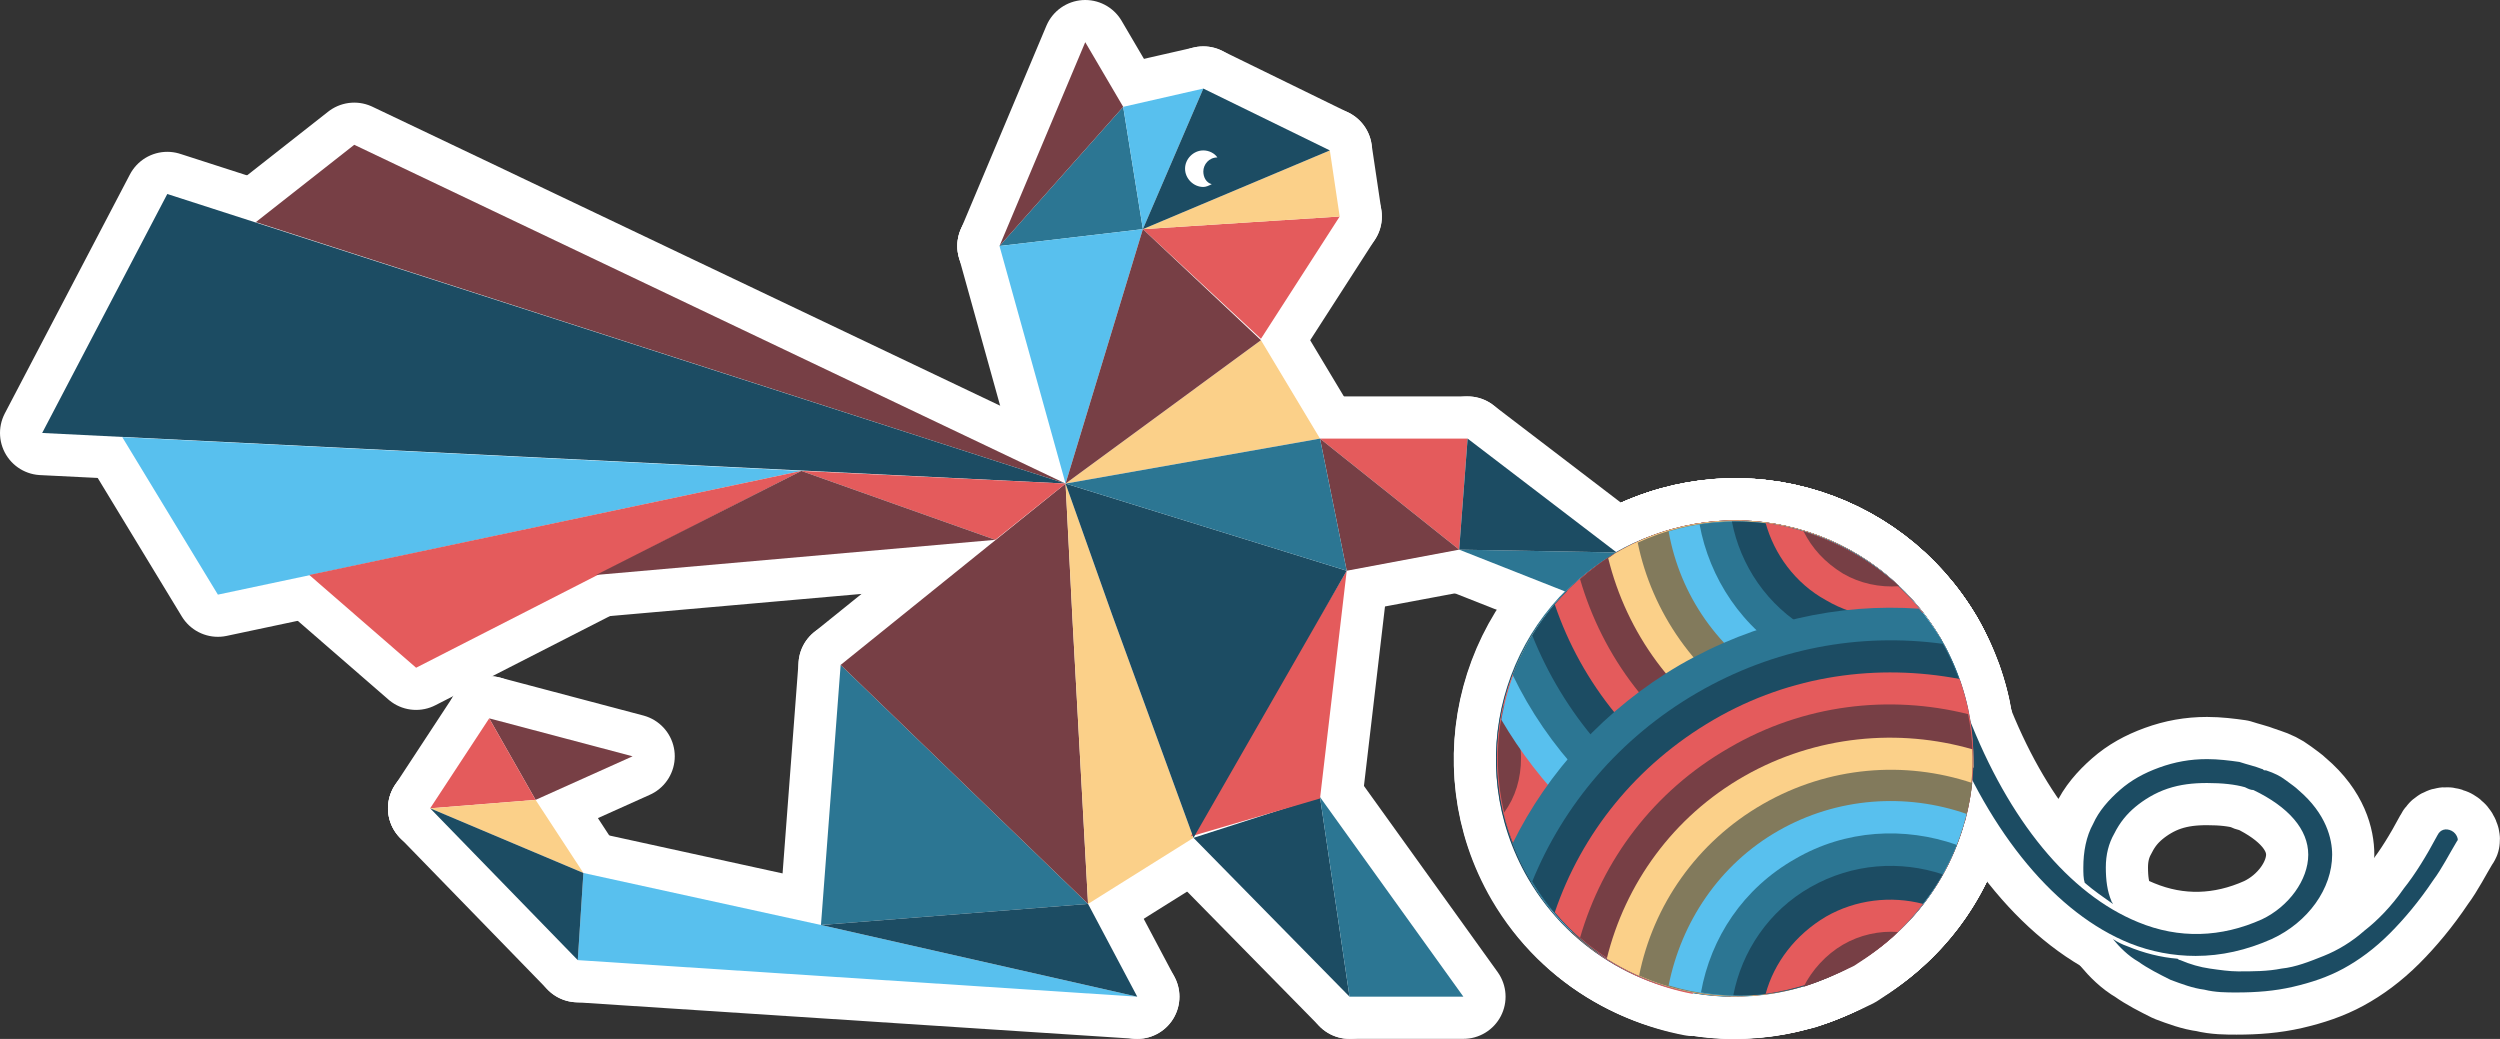 <?xml version="1.0" encoding="UTF-8" standalone="no"?>
<!-- Generator: Adobe Illustrator 21.1.0, SVG Export Plug-In . SVG Version: 6.00 Build 0)  -->

<svg
   xmlns:dc="http://purl.org/dc/elements/1.1/"
   xmlns:cc="http://creativecommons.org/ns#"
   xmlns:rdf="http://www.w3.org/1999/02/22-rdf-syntax-ns#"
   xmlns:svg="http://www.w3.org/2000/svg"
   xmlns="http://www.w3.org/2000/svg"
   xmlns:sodipodi="http://sodipodi.sourceforge.net/DTD/sodipodi-0.dtd"
   xmlns:inkscape="http://www.inkscape.org/namespaces/inkscape"
   version="1.1"
   id="Layer_1"
   x="0px"
   y="0px"
   viewBox="0 0 177.84 73.904"
   xml:space="preserve"
   inkscape:version="0.91 r13725"
   sodipodi:docname="logo.svg"
   width="177.84"
   height="73.904"><rect x="0" y="0" width="177.84" height="73.904" fill="#333333" stroke="none"/><defs
     id="defs207" /><sodipodi:namedview
     pagecolor="#ffffff"
     bordercolor="#666666"
     borderopacity="1"
     objecttolerance="10"
     gridtolerance="10"
     guidetolerance="10"
     inkscape:pageopacity="0"
     inkscape:pageshadow="2"
     inkscape:window-width="1920"
     inkscape:window-height="1015"
     id="namedview205"
     showgrid="false"
     fit-margin-top="0"
     fit-margin-left="0"
     fit-margin-right="0"
     fit-margin-bottom="0"
     inkscape:zoom="5.462963"
     inkscape:cx="184.16223"
     inkscape:cy="37.058378"
     inkscape:window-x="0"
     inkscape:window-y="0"
     inkscape:window-maximized="1"
     inkscape:current-layer="layer1"
     inkscape:snap-page="true" /><style
     type="text/css"
     id="style3">
	.st0{fill:#3C3C3B;}
	.st1{fill:#E45B5C;}
	.st2{fill:#2C7693;}
	.st3{fill:#773F45;}
	.st4{fill:#FBD089;}
	.st5{fill:#58C0EE;}
	.st6{fill:#1C4C63;}
	.st7{fill:#FFFFFF;}
	.st8{fill:#827A5C;}
</style><g
     inkscape:groupmode="layer"
     id="layer4"
     inkscape:label="white"
     style="display:inline"
     transform="translate(-29.1,-6.999)" /><g
     inkscape:groupmode="layer"
     id="layer2"
     inkscape:label="new"
     style="display:inline"
     transform="translate(-19.1,3)"><g
       style="fill:#826490;fill-opacity:1;stroke:#ffffff;stroke-width:6;stroke-linejoin:round;stroke-miterlimit:4;stroke-dasharray:none;stroke-opacity:1"
       id="g4237"
       transform="translate(-108,-97.7)"><g
         style="fill:#826490;fill-opacity:1;stroke:#ffffff;stroke-width:6;stroke-linejoin:round;stroke-miterlimit:4;stroke-dasharray:none;stroke-opacity:1"
         id="g4239" /><g
         style="fill:#826490;fill-opacity:1;stroke:#ffffff;stroke-width:6;stroke-linejoin:round;stroke-miterlimit:4;stroke-dasharray:none;stroke-opacity:1"
         id="g4263" /></g><g
       style="fill:#826490;fill-opacity:1;stroke:#ffffff;stroke-width:6;stroke-linejoin:round;stroke-miterlimit:4;stroke-dasharray:none;stroke-opacity:1"
       id="g4273"
       transform="translate(-108,-97.7)"><g
         style="fill:#826490;fill-opacity:1;stroke:#ffffff;stroke-width:6;stroke-linejoin:round;stroke-miterlimit:4;stroke-dasharray:none;stroke-opacity:1"
         id="g4275"><polygon
           class="st1"
           points="216.8,118.8 222.4,110.1 208.4,111 "
           id="polygon4277"
           style="fill:#826490;fill-opacity:1;stroke:#ffffff;stroke-width:6;stroke-linejoin:round;stroke-miterlimit:4;stroke-dasharray:none;stroke-opacity:1" /><polygon
           class="st2"
           points="208.4,111 208.4,111 207,102.3 198.2,112.2 "
           id="polygon4279"
           style="fill:#826490;fill-opacity:1;stroke:#ffffff;stroke-width:6;stroke-linejoin:round;stroke-miterlimit:4;stroke-dasharray:none;stroke-opacity:1" /><polygon
           class="st3"
           points="204.3,97.7 198.2,112.2 207,102.3 "
           id="polygon4281"
           style="fill:#826490;fill-opacity:1;stroke:#ffffff;stroke-width:6;stroke-linejoin:round;stroke-miterlimit:4;stroke-dasharray:none;stroke-opacity:1" /><polygon
           class="st4"
           points="208.4,111 208.4,111 222.4,110.1 221.7,105.4 "
           id="polygon4283"
           style="fill:#826490;fill-opacity:1;stroke:#ffffff;stroke-width:6;stroke-linejoin:round;stroke-miterlimit:4;stroke-dasharray:none;stroke-opacity:1" /><polygon
           class="st5"
           points="208.4,111 212.7,101 207,102.3 207,102.3 "
           id="polygon4285"
           style="fill:#826490;fill-opacity:1;stroke:#ffffff;stroke-width:6;stroke-linejoin:round;stroke-miterlimit:4;stroke-dasharray:none;stroke-opacity:1" /><polygon
           class="st3"
           points="172.1,148.5 161.9,145.8 165.2,151.6 "
           id="polygon4287"
           style="fill:#826490;fill-opacity:1;stroke:#ffffff;stroke-width:6;stroke-linejoin:round;stroke-miterlimit:4;stroke-dasharray:none;stroke-opacity:1" /><polygon
           class="st6"
           points="223.1,165.6 221,151.4 212,154.3 "
           id="polygon4289"
           style="fill:#826490;fill-opacity:1;stroke:#ffffff;stroke-width:6;stroke-linejoin:round;stroke-miterlimit:4;stroke-dasharray:none;stroke-opacity:1" /><polygon
           class="st1"
           points="161.9,145.8 157.7,152.2 165.2,151.6 "
           id="polygon4291"
           style="fill:#826490;fill-opacity:1;stroke:#ffffff;stroke-width:6;stroke-linejoin:round;stroke-miterlimit:4;stroke-dasharray:none;stroke-opacity:1" /><polygon
           class="st4"
           points="165.2,151.6 157.7,152.2 168.6,156.8 "
           id="polygon4293"
           style="fill:#826490;fill-opacity:1;stroke:#ffffff;stroke-width:6;stroke-linejoin:round;stroke-miterlimit:4;stroke-dasharray:none;stroke-opacity:1" /><polygon
           class="st5"
           points="185.5,160.5 208,165.6 168.2,163 168.6,156.8 "
           id="polygon4295"
           style="fill:#826490;fill-opacity:1;stroke:#ffffff;stroke-width:6;stroke-linejoin:round;stroke-miterlimit:4;stroke-dasharray:none;stroke-opacity:1" /><polygon
           class="st6"
           points="157.7,152.2 168.2,163 168.6,156.8 "
           id="polygon4297"
           style="fill:#826490;fill-opacity:1;stroke:#ffffff;stroke-width:6;stroke-linejoin:round;stroke-miterlimit:4;stroke-dasharray:none;stroke-opacity:1" /><polygon
           class="st2"
           points="204.5,159 185.5,160.5 186.9,142 "
           id="polygon4299"
           style="fill:#826490;fill-opacity:1;stroke:#ffffff;stroke-width:6;stroke-linejoin:round;stroke-miterlimit:4;stroke-dasharray:none;stroke-opacity:1" /><polygon
           class="st2"
           points="231.2,165.6 221,151.4 223.1,165.6 "
           id="polygon4301"
           style="fill:#826490;fill-opacity:1;stroke:#ffffff;stroke-width:6;stroke-linejoin:round;stroke-miterlimit:4;stroke-dasharray:none;stroke-opacity:1" /><polygon
           class="st3"
           points="204.5,159 203.4,138.9 202.9,129.1 186.9,142 "
           id="polygon4303"
           style="fill:#826490;fill-opacity:1;stroke:#ffffff;stroke-width:6;stroke-linejoin:round;stroke-miterlimit:4;stroke-dasharray:none;stroke-opacity:1" /><polygon
           class="st4"
           points="202.9,129.1 203.4,138.9 204.5,159 212,154.3 206.2,138.4 "
           id="polygon4305"
           style="fill:#826490;fill-opacity:1;stroke:#ffffff;stroke-width:6;stroke-linejoin:round;stroke-miterlimit:4;stroke-dasharray:none;stroke-opacity:1" /><polygon
           class="st5"
           points="198.2,112.2 202.9,129.1 208.4,111 "
           id="polygon4307"
           style="fill:#826490;fill-opacity:1;stroke:#ffffff;stroke-width:6;stroke-linejoin:round;stroke-miterlimit:4;stroke-dasharray:none;stroke-opacity:1" /><polygon
           class="st1"
           points="211.8,154.2 221,151.5 222.9,135.3 "
           id="polygon4309"
           style="fill:#826490;fill-opacity:1;stroke:#ffffff;stroke-width:6;stroke-linejoin:round;stroke-miterlimit:4;stroke-dasharray:none;stroke-opacity:1" /><polygon
           class="st6"
           points="222.9,135.3 202.9,129.1 206.2,138.4 212,154.3 "
           id="polygon4311"
           style="fill:#826490;fill-opacity:1;stroke:#ffffff;stroke-width:6;stroke-linejoin:round;stroke-miterlimit:4;stroke-dasharray:none;stroke-opacity:1" /><polygon
           class="st4"
           points="221,125.9 216.8,118.9 216.8,118.9 202.9,129.1 "
           id="polygon4313"
           style="fill:#826490;fill-opacity:1;stroke:#ffffff;stroke-width:6;stroke-linejoin:round;stroke-miterlimit:4;stroke-dasharray:none;stroke-opacity:1" /><polygon
           class="st2"
           points="238.5,136.8 242.1,134 230.9,133.8 "
           id="polygon4315"
           style="fill:#826490;fill-opacity:1;stroke:#ffffff;stroke-width:6;stroke-linejoin:round;stroke-miterlimit:4;stroke-dasharray:none;stroke-opacity:1" /><polygon
           class="st3"
           points="208.4,111 208.4,111 202.9,129.1 216.8,118.9 216.8,118.9 "
           id="polygon4317"
           style="fill:#826490;fill-opacity:1;stroke:#ffffff;stroke-width:6;stroke-linejoin:round;stroke-miterlimit:4;stroke-dasharray:none;stroke-opacity:1" /><polygon
           class="st1"
           points="231.5,125.9 221,125.9 230.9,133.8 "
           id="polygon4319"
           style="fill:#826490;fill-opacity:1;stroke:#ffffff;stroke-width:6;stroke-linejoin:round;stroke-miterlimit:4;stroke-dasharray:none;stroke-opacity:1" /><polygon
           class="st6"
           points="242.1,134 231.5,125.9 230.9,133.8 "
           id="polygon4321"
           style="fill:#826490;fill-opacity:1;stroke:#ffffff;stroke-width:6;stroke-linejoin:round;stroke-miterlimit:4;stroke-dasharray:none;stroke-opacity:1" /><polygon
           class="st3"
           points="230.9,133.8 221,125.9 222.9,135.3 "
           id="polygon4323"
           style="fill:#826490;fill-opacity:1;stroke:#ffffff;stroke-width:6;stroke-linejoin:round;stroke-miterlimit:4;stroke-dasharray:none;stroke-opacity:1" /><polygon
           class="st2"
           points="221,125.9 202.9,129.1 222.9,135.3 "
           id="polygon4325"
           style="fill:#826490;fill-opacity:1;stroke:#ffffff;stroke-width:6;stroke-linejoin:round;stroke-miterlimit:4;stroke-dasharray:none;stroke-opacity:1" /><polygon
           class="st6"
           points="208,165.6 185.5,160.5 204.5,159 "
           id="polygon4327"
           style="fill:#826490;fill-opacity:1;stroke:#ffffff;stroke-width:6;stroke-linejoin:round;stroke-miterlimit:4;stroke-dasharray:none;stroke-opacity:1" /><path
           class="st6"
           d="m 212.7,101 -4.3,10 13.3,-5.6 -9,-4.4 z"
           id="path4329"
           inkscape:connector-curvature="0"
           style="fill:#826490;fill-opacity:1;stroke:#ffffff;stroke-width:6;stroke-linejoin:round;stroke-miterlimit:4;stroke-dasharray:none;stroke-opacity:1" /><path
           class="st7"
           d="m 213.3,107.8 c -0.2,0.1 -0.4,0.2 -0.6,0.2 -0.7,0 -1.3,-0.6 -1.3,-1.3 0,-0.7 0.6,-1.3 1.3,-1.3 0.4,0 0.8,0.2 1,0.5 -0.6,0 -1,0.5 -1,1 0,0.4 0.2,0.8 0.6,0.9 z"
           id="path4331"
           inkscape:connector-curvature="0"
           style="fill:#826490;fill-opacity:1;stroke:#ffffff;stroke-width:6;stroke-linejoin:round;stroke-miterlimit:4;stroke-dasharray:none;stroke-opacity:1" /><g
           style="fill:#826490;fill-opacity:1;stroke:#ffffff;stroke-width:6;stroke-linejoin:round;stroke-miterlimit:4;stroke-dasharray:none;stroke-opacity:1"
           id="g4333"><polygon
             class="st3"
             points="202.9,129.1 145.3,110.5 152.3,105 "
             id="polygon4335"
             style="fill:#826490;fill-opacity:1;stroke:#ffffff;stroke-width:6;stroke-linejoin:round;stroke-miterlimit:4;stroke-dasharray:none;stroke-opacity:1" /><polygon
             class="st6"
             points="202.9,129.1 139,108.5 130.1,125.5 "
             id="polygon4337"
             style="fill:#826490;fill-opacity:1;stroke:#ffffff;stroke-width:6;stroke-linejoin:round;stroke-miterlimit:4;stroke-dasharray:none;stroke-opacity:1" /><polygon
             class="st5"
             points="135.8,125.8 142.6,137 184.1,128.2 "
             id="polygon4339"
             style="fill:#829e90;fill-opacity:1;stroke:#ffffff;stroke-width:6;stroke-linejoin:round;stroke-miterlimit:4;stroke-dasharray:none;stroke-opacity:1" /><polygon
             class="st1"
             points="197.9,133.1 184.1,128.2 202.9,129.1 "
             id="polygon4341"
             style="fill:#826490;fill-opacity:1;stroke:#ffffff;stroke-width:6;stroke-linejoin:round;stroke-miterlimit:4;stroke-dasharray:none;stroke-opacity:1" /><polygon
             class="st1"
             points="149.1,135.6 156.7,142.2 184.1,128.2 "
             id="polygon4343"
             style="fill:#826490;fill-opacity:1;stroke:#ffffff;stroke-width:6;stroke-linejoin:round;stroke-miterlimit:4;stroke-dasharray:none;stroke-opacity:1" /><polygon
             class="st3"
             points="197.9,133.1 169.5,135.6 184.1,128.2 "
             id="polygon4345"
             style="fill:#826490;fill-opacity:1;stroke:#ffffff;stroke-width:6;stroke-linejoin:round;stroke-miterlimit:4;stroke-dasharray:none;stroke-opacity:1" /></g></g><g
         style="fill:#826490;fill-opacity:1;stroke:#ffffff;stroke-width:6;stroke-linejoin:round;stroke-miterlimit:4;stroke-dasharray:none;stroke-opacity:1"
         id="g4347"><g
           style="fill:#826490;fill-opacity:1;stroke:#ffffff;stroke-width:6;stroke-linejoin:round;stroke-miterlimit:4;stroke-dasharray:none;stroke-opacity:1"
           id="g4349"><path
             class="st6"
             d="m 283.3,162.7 c 1.8,0 3.6,-0.4 5.4,-1.2 2.6,-1.2 4.3,-3.6 4.3,-6 0,-1.1 -0.4,-2.9 -2.4,-4.6 -0.2,-0.2 -0.5,-0.4 -0.9,-0.7 -0.4,-0.3 -0.8,-0.5 -1.4,-0.7 0,0 -0.1,0 -0.1,0 -0.1,0 -0.1,-0.1 -0.2,-0.1 l 0,0 c -0.5,-0.2 -1,-0.3 -1.6,-0.5 -0.7,-0.1 -1.5,-0.2 -2.3,-0.2 -1.2,0 -2.3,0.2 -3.4,0.6 -1.1,0.4 -2,0.9 -2.8,1.6 -0.8,0.7 -1.5,1.5 -1.9,2.4 -0.5,0.9 -0.7,2 -0.7,3.1 0,0.4 0,0.8 0.1,1.1 0.7,0.6 1.3,1 2,1.5 0,-0.1 -0.1,-0.1 -0.1,-0.2 -0.3,-0.7 -0.4,-1.5 -0.4,-2.4 0,-0.9 0.2,-1.7 0.6,-2.4 0.4,-0.8 0.9,-1.4 1.5,-1.9 0.6,-0.5 1.4,-1 2.3,-1.3 0.9,-0.3 1.8,-0.4 2.8,-0.4 1.1,0 2,0.1 2.7,0.3 0.2,0.1 0.4,0.2 0.6,0.2 2.5,1.2 3.9,2.8 3.9,4.6 0,1.8 -1.4,3.7 -3.3,4.6 -2.9,1.3 -5.9,1.4 -8.8,0.2 -4.9,-2 -9.2,-7.2 -12.1,-14.7 l -1.5,0.6 c 3.1,7.9 7.8,13.5 13,15.6 1.5,0.6 3.1,0.9 4.7,0.9 z"
             id="path4351"
             inkscape:connector-curvature="0"
             style="fill:#826490;fill-opacity:1;stroke:#ffffff;stroke-width:6;stroke-linejoin:round;stroke-miterlimit:4;stroke-dasharray:none;stroke-opacity:1" /><path
             class="st6"
             d="m 301.5,153.8 c -0.4,-0.2 -0.8,-0.1 -1,0.3 -0.8,1.5 -1.6,2.8 -2.4,3.8 -0.9,1.3 -1.9,2.3 -2.8,3 -0.9,0.8 -1.9,1.4 -2.9,1.8 -1,0.4 -2,0.8 -3,0.9 -1,0.2 -2,0.2 -3.1,0.2 -0.6,0 -1.3,-0.1 -2,-0.2 -0.7,-0.1 -1.4,-0.3 -2.1,-0.6 -0.1,0 -0.2,-0.1 -0.2,-0.1 -1.2,-0.1 -2.4,-0.4 -3.6,-0.9 -0.3,-0.1 -0.7,-0.3 -1,-0.5 0.5,0.6 1.1,1.2 1.8,1.6 0.7,0.5 1.5,0.9 2.3,1.3 0.8,0.3 1.6,0.6 2.4,0.7 0.8,0.2 1.6,0.2 2.3,0.2 1.4,0 2.7,-0.1 4,-0.4 1.3,-0.3 2.5,-0.7 3.6,-1.3 1.1,-0.6 2.2,-1.4 3.3,-2.5 1,-1 2.1,-2.3 3.1,-3.8 0.6,-0.8 1.1,-1.8 1.7,-2.8 0.1,0 0,-0.5 -0.4,-0.7 l 0,0 z"
             id="path4353"
             inkscape:connector-curvature="0"
             style="fill:#826490;fill-opacity:1;stroke:#ffffff;stroke-width:6;stroke-linejoin:round;stroke-miterlimit:4;stroke-dasharray:none;stroke-opacity:1" /></g><g
           style="fill:#826490;fill-opacity:1;stroke:#ffffff;stroke-width:6;stroke-linejoin:round;stroke-miterlimit:4;stroke-dasharray:none;stroke-opacity:1"
           id="g4355"><g
             style="fill:#826490;fill-opacity:1;stroke:#ffffff;stroke-width:6;stroke-linejoin:round;stroke-miterlimit:4;stroke-dasharray:none;stroke-opacity:1"
             id="g4357"><path
               class="st5"
               d="m 256.5,132.9 c -4.6,-1.7 -9.8,-1.4 -14.4,1.2 -8.1,4.7 -10.9,15 -6.2,23.1 4.2,7.3 13,10.2 20.6,7.3 2.6,-4.7 4.1,-10.1 4.1,-15.8 0,-5.8 -1.5,-11.2 -4.1,-15.8 z"
               id="path4359"
               inkscape:connector-curvature="0"
               style="fill:#826490;fill-opacity:1;stroke:#ffffff;stroke-width:6;stroke-linejoin:round;stroke-miterlimit:4;stroke-dasharray:none;stroke-opacity:1" /><path
               class="st2"
               d="m 253.2,132 c -3.7,-0.6 -7.7,0 -11.2,2 -8.1,4.7 -10.9,15 -6.2,23.1 3.6,6.3 10.6,9.3 17.4,8.2 3.2,-4.8 5.1,-10.5 5.1,-16.7 0,-6.1 -1.9,-11.8 -5.1,-16.6 z"
               id="path4361"
               inkscape:connector-curvature="0"
               style="fill:#826490;fill-opacity:1;stroke:#ffffff;stroke-width:6;stroke-linejoin:round;stroke-miterlimit:4;stroke-dasharray:none;stroke-opacity:1" /><path
               class="st6"
               d="m 250.2,131.8 c -2.8,0 -5.6,0.8 -8.2,2.3 -8.1,4.7 -10.9,15 -6.2,23.1 3.1,5.3 8.6,8.3 14.4,8.4 3.6,-4.7 5.8,-10.5 5.8,-16.9 0,-6.4 -2.1,-12.2 -5.8,-16.9 z"
               id="path4363"
               inkscape:connector-curvature="0"
               style="fill:#826490;fill-opacity:1;stroke:#ffffff;stroke-width:6;stroke-linejoin:round;stroke-miterlimit:4;stroke-dasharray:none;stroke-opacity:1" /><path
               class="st1"
               d="m 247.5,132.1 c -1.9,0.3 -3.7,1 -5.4,2 -8.1,4.7 -10.9,15 -6.2,23.1 2.6,4.5 6.9,7.3 11.6,8.2 3.9,-4.5 6.2,-10.3 6.2,-16.6 0,-6.5 -2.3,-12.3 -6.2,-16.7 z"
               id="path4365"
               inkscape:connector-curvature="0"
               style="fill:#826490;fill-opacity:1;stroke:#ffffff;stroke-width:6;stroke-linejoin:round;stroke-miterlimit:4;stroke-dasharray:none;stroke-opacity:1" /><path
               class="st3"
               d="m 245,132.7 c -1,0.3 -2,0.8 -2.9,1.3 -8.1,4.7 -10.9,15 -6.2,23.1 2.1,3.7 5.4,6.2 9.1,7.5 4,-4.1 6.4,-9.8 6.4,-16 0,-6.1 -2.5,-11.7 -6.4,-15.9 z"
               id="path4367"
               inkscape:connector-curvature="0"
               style="fill:#826490;fill-opacity:1;stroke:#ffffff;stroke-width:6;stroke-linejoin:round;stroke-miterlimit:4;stroke-dasharray:none;stroke-opacity:1" /><path
               class="st4"
               d="m 249.1,148.7 c 0,-5.9 -2.5,-11.2 -6.4,-15 -0.2,0.1 -0.4,0.2 -0.6,0.3 -8.1,4.7 -10.9,15 -6.2,23.1 1.7,2.9 4.1,5.1 6.8,6.5 3.9,-3.7 6.4,-9 6.4,-14.9 z"
               id="path4369"
               inkscape:connector-curvature="0"
               style="fill:#826490;fill-opacity:1;stroke:#ffffff;stroke-width:6;stroke-linejoin:round;stroke-miterlimit:4;stroke-dasharray:none;stroke-opacity:1" /><path
               class="st8"
               d="m 246.8,148.7 c 0,-5.5 -2.4,-10.3 -6.1,-13.7 -7,5 -9.1,14.6 -4.8,22.2 1.2,2.1 2.9,3.9 4.8,5.3 3.7,-3.5 6.1,-8.4 6.1,-13.8 z"
               id="path4371"
               inkscape:connector-curvature="0"
               style="fill:#826490;fill-opacity:1;stroke:#ffffff;stroke-width:6;stroke-linejoin:round;stroke-miterlimit:4;stroke-dasharray:none;stroke-opacity:1" /><path
               class="st5"
               d="m 244.5,148.7 c 0,-4.9 -2.2,-9.3 -5.6,-12.2 -5.5,5.3 -7,13.8 -3,20.7 0.8,1.4 1.8,2.7 3,3.8 3.4,-3.1 5.6,-7.4 5.6,-12.3 z"
               id="path4373"
               inkscape:connector-curvature="0"
               style="fill:#826490;fill-opacity:1;stroke:#ffffff;stroke-width:6;stroke-linejoin:round;stroke-miterlimit:4;stroke-dasharray:none;stroke-opacity:1" /><path
               class="st2"
               d="m 242.2,148.7 c 0,-4.2 -1.9,-8 -4.9,-10.5 -4.2,5.3 -5,12.8 -1.4,19 0.4,0.7 0.9,1.4 1.4,2.1 3,-2.6 4.9,-6.4 4.9,-10.6 z"
               id="path4375"
               inkscape:connector-curvature="0"
               style="fill:#826490;fill-opacity:1;stroke:#ffffff;stroke-width:6;stroke-linejoin:round;stroke-miterlimit:4;stroke-dasharray:none;stroke-opacity:1" /><path
               class="st6"
               d="m 239.9,148.7 c 0,-3.4 -1.5,-6.5 -3.9,-8.6 -3,5.1 -3.3,11.6 -0.1,17.1 0,0.1 0.1,0.1 0.1,0.2 2.4,-2.2 3.9,-5.3 3.9,-8.7 z"
               id="path4377"
               inkscape:connector-curvature="0"
               style="fill:#826490;fill-opacity:1;stroke:#ffffff;stroke-width:6;stroke-linejoin:round;stroke-miterlimit:4;stroke-dasharray:none;stroke-opacity:1" /><path
               class="st1"
               d="m 234.9,142.2 c -1.7,4 -1.8,8.7 0,12.9 1.6,-1.7 2.6,-3.9 2.6,-6.5 0.1,-2.4 -0.9,-4.7 -2.6,-6.4 z"
               id="path4379"
               inkscape:connector-curvature="0"
               style="fill:#826490;fill-opacity:1;stroke:#ffffff;stroke-width:6;stroke-linejoin:round;stroke-miterlimit:4;stroke-dasharray:none;stroke-opacity:1" /><path
               class="st3"
               d="m 234.1,144.8 c -0.6,2.5 -0.6,5.2 0,7.7 0.8,-1.1 1.2,-2.4 1.2,-3.9 0,-1.4 -0.5,-2.7 -1.2,-3.8 z"
               id="path4381"
               inkscape:connector-curvature="0"
               style="fill:#826490;fill-opacity:1;stroke:#ffffff;stroke-width:6;stroke-linejoin:round;stroke-miterlimit:4;stroke-dasharray:none;stroke-opacity:1" /></g><g
             style="fill:#826490;fill-opacity:1;stroke:#ffffff;stroke-width:6;stroke-linejoin:round;stroke-miterlimit:4;stroke-dasharray:none;stroke-opacity:1"
             id="g4383"><path
               class="st5"
               d="m 265.2,140.2 c -4.7,-8.1 -15,-10.9 -23.1,-6.2 -4.6,2.6 -7.4,7.1 -8.2,11.9 2.7,4.6 6.6,8.6 11.6,11.5 5,2.9 10.4,4.3 15.7,4.3 6.3,-5.1 8.2,-14.2 4,-21.5 z"
               id="path4385"
               inkscape:connector-curvature="0"
               style="fill:#826490;fill-opacity:1;stroke:#ffffff;stroke-width:6;stroke-linejoin:round;stroke-miterlimit:4;stroke-dasharray:none;stroke-opacity:1" /><path
               class="st2"
               d="m 265.2,140.2 c -4.7,-8.1 -15,-10.9 -23.1,-6.2 -3.5,2 -6,5.1 -7.4,8.7 2.5,5.2 6.6,9.6 11.9,12.7 5.3,3.1 11.2,4.3 17,3.9 4.3,-5.2 5.2,-12.8 1.6,-19.1 z"
               id="path4387"
               inkscape:connector-curvature="0"
               style="fill:#826490;fill-opacity:1;stroke:#ffffff;stroke-width:6;stroke-linejoin:round;stroke-miterlimit:4;stroke-dasharray:none;stroke-opacity:1" /><path
               class="st6"
               d="m 265.2,140.2 c -4.7,-8.1 -15,-10.9 -23.1,-6.2 -2.6,1.5 -4.6,3.6 -6,5.9 2.2,5.5 6.2,10.3 11.7,13.4 5.5,3.2 11.7,4.2 17.5,3.5 2.8,-4.9 2.9,-11.2 -0.1,-16.6 z"
               id="path4389"
               inkscape:connector-curvature="0"
               style="fill:#826490;fill-opacity:1;stroke:#ffffff;stroke-width:6;stroke-linejoin:round;stroke-miterlimit:4;stroke-dasharray:none;stroke-opacity:1" /><path
               class="st1"
               d="m 265.2,140.2 c -4.7,-8.1 -15,-10.9 -23.1,-6.2 -1.7,1 -3.2,2.3 -4.4,3.7 1.9,5.6 5.8,10.5 11.3,13.7 5.5,3.2 11.7,4.1 17.5,2.9 1.5,-4.4 1.2,-9.6 -1.3,-14.1 z"
               id="path4391"
               inkscape:connector-curvature="0"
               style="fill:#826490;fill-opacity:1;stroke:#ffffff;stroke-width:6;stroke-linejoin:round;stroke-miterlimit:4;stroke-dasharray:none;stroke-opacity:1" /><path
               class="st1"
               d="m 265.2,140.2 c -4.7,-8.1 -15,-10.9 -23.1,-6.2 -1.3,0.8 -2.5,1.7 -3.5,2.7 1.8,5.6 5.5,10.5 11,13.7 5.5,3.1 11.6,3.9 17.3,2.7 1.1,-4.2 0.6,-8.8 -1.7,-12.9 z"
               id="path4393"
               inkscape:connector-curvature="0"
               style="fill:#826490;fill-opacity:1;stroke:#ffffff;stroke-width:6;stroke-linejoin:round;stroke-miterlimit:4;stroke-dasharray:none;stroke-opacity:1" /><path
               class="st3"
               d="m 265.2,140.2 c -4.7,-8.1 -15,-10.9 -23.1,-6.2 -0.9,0.5 -1.8,1.2 -2.6,1.9 1.6,5.5 5.2,10.4 10.6,13.5 5.4,3.1 11.5,3.8 17,2.4 0.7,-3.8 0.2,-7.9 -1.9,-11.6 z"
               id="path4395"
               inkscape:connector-curvature="0"
               style="fill:#826490;fill-opacity:1;stroke:#ffffff;stroke-width:6;stroke-linejoin:round;stroke-miterlimit:4;stroke-dasharray:none;stroke-opacity:1" /><path
               class="st4"
               d="m 265.2,140.2 c -4.7,-8.1 -15,-10.9 -23.1,-6.2 -0.2,0.1 -0.4,0.3 -0.6,0.4 1.3,5.3 4.7,10.1 9.8,13 5.1,2.9 10.9,3.5 16.2,1.9 0,-3 -0.7,-6.2 -2.3,-9.1 z"
               id="path4397"
               inkscape:connector-curvature="0"
               style="fill:#826490;fill-opacity:1;stroke:#ffffff;stroke-width:6;stroke-linejoin:round;stroke-miterlimit:4;stroke-dasharray:none;stroke-opacity:1" /><path
               class="st8"
               d="m 243.6,133.3 c 1,4.9 4.1,9.5 8.8,12.2 4.7,2.7 10.1,3.1 14.9,1.5 -0.2,-2.3 -0.9,-4.6 -2.2,-6.8 -4.3,-7.6 -13.7,-10.5 -21.5,-6.9 z"
               id="path4399"
               inkscape:connector-curvature="0"
               style="fill:#826490;fill-opacity:1;stroke:#ffffff;stroke-width:6;stroke-linejoin:round;stroke-miterlimit:4;stroke-dasharray:none;stroke-opacity:1" /><path
               class="st5"
               d="m 245.8,132.5 c 0.8,4.5 3.5,8.5 7.8,11 4.2,2.4 9.1,2.7 13.4,1.2 -0.4,-1.5 -1,-3 -1.8,-4.5 -4,-6.9 -12.1,-9.9 -19.4,-7.7 z"
               id="path4401"
               inkscape:connector-curvature="0"
               style="fill:#826490;fill-opacity:1;stroke:#ffffff;stroke-width:6;stroke-linejoin:round;stroke-miterlimit:4;stroke-dasharray:none;stroke-opacity:1" /><path
               class="st2"
               d="m 248,132 c 0.7,3.8 3,7.4 6.7,9.5 3.6,2.1 7.9,2.4 11.5,1 -0.3,-0.8 -0.6,-1.5 -1.1,-2.3 C 261.6,134 254.7,131 248,132 Z"
               id="path4403"
               inkscape:connector-curvature="0"
               style="fill:#826490;fill-opacity:1;stroke:#ffffff;stroke-width:6;stroke-linejoin:round;stroke-miterlimit:4;stroke-dasharray:none;stroke-opacity:1" /><path
               class="st6"
               d="m 250.3,131.8 c 0.6,3.1 2.5,6 5.5,7.7 3,1.7 6.4,1.9 9.4,0.9 0,-0.1 -0.1,-0.1 -0.1,-0.2 -3.1,-5.5 -8.9,-8.5 -14.8,-8.4 z"
               id="path4405"
               inkscape:connector-curvature="0"
               style="fill:#826490;fill-opacity:1;stroke:#ffffff;stroke-width:6;stroke-linejoin:round;stroke-miterlimit:4;stroke-dasharray:none;stroke-opacity:1" /><path
               class="st1"
               d="m 252.7,131.9 c 0.6,2.2 2.1,4.3 4.3,5.5 2.2,1.3 4.7,1.5 6.9,0.9 -2.8,-3.5 -6.8,-5.8 -11.2,-6.4 z"
               id="path4407"
               inkscape:connector-curvature="0"
               style="fill:#826490;fill-opacity:1;stroke:#ffffff;stroke-width:6;stroke-linejoin:round;stroke-miterlimit:4;stroke-dasharray:none;stroke-opacity:1" /><path
               class="st3"
               d="m 255.4,132.5 c 0.6,1.2 1.5,2.2 2.8,3 1.2,0.7 2.6,1 4,0.9 -2,-1.8 -4.3,-3.1 -6.8,-3.9 z"
               id="path4409"
               inkscape:connector-curvature="0"
               style="fill:#826490;fill-opacity:1;stroke:#ffffff;stroke-width:6;stroke-linejoin:round;stroke-miterlimit:4;stroke-dasharray:none;stroke-opacity:1" /></g><g
             style="fill:#826490;fill-opacity:1;stroke:#ffffff;stroke-width:6;stroke-linejoin:round;stroke-miterlimit:4;stroke-dasharray:none;stroke-opacity:1"
             id="g4411"><path
               class="st2"
               d="m 259,163.3 c 8.1,-4.7 10.9,-15 6.2,-23.1 -0.5,-0.8 -1,-1.5 -1.6,-2.2 -5.7,-0.4 -11.6,0.9 -17,4 -5.3,3.1 -9.4,7.6 -11.9,12.7 0.3,0.8 0.7,1.7 1.2,2.5 4.7,8 15,10.8 23.1,6.1 z"
               id="path4413"
               inkscape:connector-curvature="0"
               style="fill:#826490;fill-opacity:1;stroke:#ffffff;stroke-width:6;stroke-linejoin:round;stroke-miterlimit:4;stroke-dasharray:none;stroke-opacity:1" /><path
               class="st6"
               d="m 259,163.3 c 8,-4.6 10.8,-14.8 6.3,-22.8 -5.9,-0.8 -12,0.3 -17.5,3.5 -5.5,3.2 -9.5,8 -11.7,13.4 4.7,7.9 14.9,10.5 22.9,5.9 z"
               id="path4415"
               inkscape:connector-curvature="0"
               style="fill:#826490;fill-opacity:1;stroke:#ffffff;stroke-width:6;stroke-linejoin:round;stroke-miterlimit:4;stroke-dasharray:none;stroke-opacity:1" /><path
               class="st1"
               d="m 259,163.3 c 7.2,-4.1 10.2,-12.8 7.5,-20.3 -5.8,-1.1 -12,-0.3 -17.5,2.9 -5.5,3.2 -9.4,8.1 -11.3,13.7 5.1,6.1 14.1,7.9 21.3,3.7 z"
               id="path4417"
               inkscape:connector-curvature="0"
               style="fill:#826490;fill-opacity:1;stroke:#ffffff;stroke-width:6;stroke-linejoin:round;stroke-miterlimit:4;stroke-dasharray:none;stroke-opacity:1" /><path
               class="st3"
               d="m 259,163.3 c 6.4,-3.7 9.5,-10.9 8.1,-17.8 -5.6,-1.4 -11.7,-0.7 -17,2.4 -5.4,3.1 -9,8 -10.6,13.5 5.3,4.6 13.1,5.6 19.5,1.9 z"
               id="path4419"
               inkscape:connector-curvature="0"
               style="fill:#826490;fill-opacity:1;stroke:#ffffff;stroke-width:6;stroke-linejoin:round;stroke-miterlimit:4;stroke-dasharray:none;stroke-opacity:1" /><path
               class="st4"
               d="m 259,163.3 c 5.6,-3.3 8.7,-9.3 8.4,-15.3 -5.2,-1.5 -11.1,-1 -16.2,1.9 -5.1,2.9 -8.5,7.7 -9.8,13 5.2,3.3 11.9,3.7 17.6,0.4 z"
               id="path4421"
               inkscape:connector-curvature="0"
               style="fill:#826490;fill-opacity:1;stroke:#ffffff;stroke-width:6;stroke-linejoin:round;stroke-miterlimit:4;stroke-dasharray:none;stroke-opacity:1" /><path
               class="st8"
               d="m 259,163.3 c 4.9,-2.8 7.8,-7.7 8.4,-12.9 -4.8,-1.6 -10.2,-1.2 -14.9,1.5 -4.7,2.7 -7.8,7.2 -8.8,12.2 4.7,2.1 10.4,2 15.3,-0.8 z"
               id="path4423"
               inkscape:connector-curvature="0"
               style="fill:#826490;fill-opacity:1;stroke:#ffffff;stroke-width:6;stroke-linejoin:round;stroke-miterlimit:4;stroke-dasharray:none;stroke-opacity:1" /><path
               class="st5"
               d="m 259,163.3 c 4.2,-2.4 6.9,-6.3 8,-10.7 -4.3,-1.5 -9.2,-1.2 -13.4,1.2 -4.2,2.4 -6.9,6.5 -7.8,11 4.2,1.3 9,0.9 13.2,-1.5 z"
               id="path4425"
               inkscape:connector-curvature="0"
               style="fill:#826490;fill-opacity:1;stroke:#ffffff;stroke-width:6;stroke-linejoin:round;stroke-miterlimit:4;stroke-dasharray:none;stroke-opacity:1" /><path
               class="st2"
               d="m 259,163.3 c 3.4,-2 5.9,-5 7.3,-8.5 -3.7,-1.3 -7.9,-1.1 -11.5,1 -3.7,2.1 -6,5.6 -6.7,9.5 3.6,0.6 7.4,0 10.9,-2 z"
               id="path4427"
               inkscape:connector-curvature="0"
               style="fill:#826490;fill-opacity:1;stroke:#ffffff;stroke-width:6;stroke-linejoin:round;stroke-miterlimit:4;stroke-dasharray:none;stroke-opacity:1" /><path
               class="st6"
               d="m 259,163.3 c 2.7,-1.6 4.8,-3.8 6.3,-6.4 -3,-1 -6.4,-0.8 -9.4,0.9 -3,1.7 -4.9,4.6 -5.5,7.7 2.9,0.1 5.8,-0.6 8.6,-2.2 z"
               id="path4429"
               inkscape:connector-curvature="0"
               style="fill:#826490;fill-opacity:1;stroke:#ffffff;stroke-width:6;stroke-linejoin:round;stroke-miterlimit:4;stroke-dasharray:none;stroke-opacity:1" /><path
               class="st1"
               d="m 263.9,159 c -2.3,-0.6 -4.8,-0.3 -6.9,0.9 -2.2,1.3 -3.7,3.3 -4.3,5.5 2.1,-0.3 4.3,-1 6.3,-2.1 2,-1.1 3.6,-2.6 4.9,-4.3 z"
               id="path4431"
               inkscape:connector-curvature="0"
               style="fill:#826490;fill-opacity:1;stroke:#ffffff;stroke-width:6;stroke-linejoin:round;stroke-miterlimit:4;stroke-dasharray:none;stroke-opacity:1" /><path
               class="st3"
               d="m 262.1,161 c -1.3,-0.1 -2.7,0.2 -3.9,0.9 -1.2,0.7 -2.2,1.8 -2.8,3 1.2,-0.4 2.4,-0.9 3.6,-1.5 1.1,-0.7 2.2,-1.5 3.1,-2.4 z"
               id="path4433"
               inkscape:connector-curvature="0"
               style="fill:#826490;fill-opacity:1;stroke:#ffffff;stroke-width:6;stroke-linejoin:round;stroke-miterlimit:4;stroke-dasharray:none;stroke-opacity:1" /></g></g></g></g></g><g
     inkscape:groupmode="layer"
     id="layer1"
     inkscape:label="default"
     style="display:inline"
     transform="translate(-19.1,3)"><g
       id="g43"
       transform="translate(-108,-97.7)"><g
         id="g45"><polygon
           style="fill:#e45b5c"
           id="polygon47"
           points="216.8,118.8 222.4,110.1 208.4,111 "
           class="st1" /><polygon
           style="fill:#2c7693"
           id="polygon49"
           points="198.2,112.2 208.4,111 208.4,111 207,102.3 "
           class="st2" /><polygon
           style="fill:#773f45"
           id="polygon51"
           points="204.3,97.7 198.2,112.2 207,102.3 "
           class="st3" /><polygon
           style="fill:#fbd089"
           id="polygon53"
           points="221.7,105.4 208.4,111 208.4,111 222.4,110.1 "
           class="st4" /><polygon
           style="fill:#58c0ee"
           id="polygon55"
           points="207,102.3 208.4,111 212.7,101 207,102.3 "
           class="st5" /><polygon
           style="fill:#773f45"
           id="polygon57"
           points="172.1,148.5 161.9,145.8 165.2,151.6 "
           class="st3" /><polygon
           style="fill:#1c4c63"
           id="polygon59"
           points="223.1,165.6 221,151.4 212,154.3 "
           class="st6" /><polygon
           style="fill:#e45b5c"
           id="polygon61"
           points="161.9,145.8 157.7,152.2 165.2,151.6 "
           class="st1" /><polygon
           style="fill:#fbd089"
           id="polygon63"
           points="165.2,151.6 157.7,152.2 168.6,156.8 "
           class="st4" /><polygon
           style="fill:#58c0ee"
           id="polygon65"
           points="168.6,156.8 185.5,160.5 208,165.6 168.2,163 "
           class="st5" /><polygon
           style="fill:#1c4c63"
           id="polygon67"
           points="157.7,152.2 168.2,163 168.6,156.8 "
           class="st6" /><polygon
           style="fill:#2c7693"
           id="polygon69"
           points="204.5,159 185.5,160.5 186.9,142 "
           class="st2" /><polygon
           style="fill:#2c7693"
           id="polygon71"
           points="231.2,165.6 221,151.4 223.1,165.6 "
           class="st2" /><polygon
           style="fill:#773f45"
           id="polygon73"
           points="186.9,142 204.5,159 203.4,138.9 202.9,129.1 "
           class="st3" /><polygon
           style="fill:#fbd089"
           id="polygon75"
           points="203.4,138.9 204.5,159 212,154.3 206.2,138.4 202.9,129.1 "
           class="st4" /><polygon
           style="fill:#58c0ee"
           id="polygon77"
           points="198.2,112.2 202.9,129.1 208.4,111 "
           class="st5" /><polygon
           style="fill:#e45b5c"
           id="polygon79"
           points="211.8,154.2 221,151.5 222.9,135.3 "
           class="st1" /><polygon
           style="fill:#1c4c63"
           id="polygon81"
           points="212,154.3 222.9,135.3 202.9,129.1 206.2,138.4 "
           class="st6" /><polygon
           style="fill:#fbd089"
           id="polygon83"
           points="202.9,129.1 221,125.9 216.8,118.9 216.8,118.9 "
           class="st4" /><polygon
           style="fill:#2c7693"
           id="polygon85"
           points="238.5,136.8 242.1,134 230.9,133.8 "
           class="st2" /><polygon
           style="fill:#773f45"
           id="polygon87"
           points="208.4,111 202.9,129.1 216.8,118.9 216.8,118.9 208.4,111 "
           class="st3" /><polygon
           style="fill:#e45b5c"
           id="polygon89"
           points="231.5,125.9 221,125.9 230.9,133.8 "
           class="st1" /><polygon
           style="fill:#1c4c63"
           id="polygon91"
           points="242.1,134 231.5,125.9 230.9,133.8 "
           class="st6" /><polygon
           style="fill:#773f45"
           id="polygon93"
           points="230.9,133.8 221,125.9 222.9,135.3 "
           class="st3" /><polygon
           style="fill:#2c7693"
           id="polygon95"
           points="221,125.9 202.9,129.1 222.9,135.3 "
           class="st2" /><polygon
           style="fill:#1c4c63"
           id="polygon97"
           points="208,165.6 185.5,160.5 204.5,159 "
           class="st6" /><path
           style="fill:#1c4c63"
           inkscape:connector-curvature="0"
           id="path99"
           d="m 212.7,101 -4.3,10 13.3,-5.6 -9,-4.4 z"
           class="st6" /><path
           style="fill:#ffffff"
           inkscape:connector-curvature="0"
           id="path101"
           d="m 213.3,107.8 c -0.2,0.1 -0.4,0.2 -0.6,0.2 -0.7,0 -1.3,-0.6 -1.3,-1.3 0,-0.7 0.6,-1.3 1.3,-1.3 0.4,0 0.8,0.2 1,0.5 -0.6,0 -1,0.5 -1,1 0,0.4 0.2,0.8 0.6,0.9 z"
           class="st7" /><g
           id="g103"><polygon
             style="fill:#773f45"
             id="polygon105"
             points="202.9,129.1 145.3,110.5 152.3,105 "
             class="st3" /><polygon
             style="fill:#1c4c63"
             id="polygon107"
             points="202.9,129.1 139,108.5 130.1,125.5 "
             class="st6" /><polygon
             style="fill:#58c0ee"
             id="polygon109"
             points="135.8,125.8 142.6,137 184.1,128.2 "
             class="st5" /><polygon
             style="fill:#e45b5c"
             id="polygon111"
             points="197.9,133.1 184.1,128.2 202.9,129.1 "
             class="st1" /><polygon
             style="fill:#e45b5c"
             id="polygon113"
             points="149.1,135.6 156.7,142.2 184.1,128.2 "
             class="st1" /><polygon
             style="fill:#773f45"
             id="polygon115"
             points="197.9,133.1 169.5,135.6 184.1,128.2 "
             class="st3" /></g></g><g
         id="g117"><g
           id="g119"><path
             style="fill:#1c4c63"
             inkscape:connector-curvature="0"
             id="path121"
             d="m 283.3,162.7 c 1.8,0 3.6,-0.4 5.4,-1.2 2.6,-1.2 4.3,-3.6 4.3,-6 0,-1.1 -0.4,-2.9 -2.4,-4.6 -0.2,-0.2 -0.5,-0.4 -0.9,-0.7 -0.4,-0.3 -0.8,-0.5 -1.4,-0.7 0,0 -0.1,0 -0.1,0 -0.1,0 -0.1,-0.1 -0.2,-0.1 l 0,0 c -0.5,-0.2 -1,-0.3 -1.6,-0.5 -0.7,-0.1 -1.5,-0.2 -2.3,-0.2 -1.2,0 -2.3,0.2 -3.4,0.6 -1.1,0.4 -2,0.9 -2.8,1.6 -0.8,0.7 -1.5,1.5 -1.9,2.4 -0.5,0.9 -0.7,2 -0.7,3.1 0,0.4 0,0.8 0.1,1.1 0.7,0.6 1.3,1 2,1.5 0,-0.1 -0.1,-0.1 -0.1,-0.2 -0.3,-0.7 -0.4,-1.5 -0.4,-2.4 0,-0.9 0.2,-1.7 0.6,-2.4 0.4,-0.8 0.9,-1.4 1.5,-1.9 0.6,-0.5 1.4,-1 2.3,-1.3 0.9,-0.3 1.8,-0.4 2.8,-0.4 1.1,0 2,0.1 2.7,0.3 0.2,0.1 0.4,0.2 0.6,0.2 2.5,1.2 3.9,2.8 3.9,4.6 0,1.8 -1.4,3.7 -3.3,4.6 -2.9,1.3 -5.9,1.4 -8.8,0.2 -4.9,-2 -9.2,-7.2 -12.1,-14.7 l -1.5,0.6 c 3.1,7.9 7.8,13.5 13,15.6 1.5,0.6 3.1,0.9 4.7,0.9 z"
             class="st6" /><path
             style="fill:#1c4c63"
             inkscape:connector-curvature="0"
             id="path123"
             d="m 301.5,153.8 c -0.4,-0.2 -0.8,-0.1 -1,0.3 -0.8,1.5 -1.6,2.8 -2.4,3.8 -0.9,1.3 -1.9,2.3 -2.8,3 -0.9,0.8 -1.9,1.4 -2.9,1.8 -1,0.4 -2,0.8 -3,0.9 -1,0.2 -2,0.2 -3.1,0.2 -0.6,0 -1.3,-0.1 -2,-0.2 -0.7,-0.1 -1.4,-0.3 -2.1,-0.6 -0.1,0 -0.2,-0.1 -0.2,-0.1 -1.2,-0.1 -2.4,-0.4 -3.6,-0.9 -0.3,-0.1 -0.7,-0.3 -1,-0.5 0.5,0.6 1.1,1.2 1.8,1.6 0.7,0.5 1.5,0.9 2.3,1.3 0.8,0.3 1.6,0.6 2.4,0.7 0.8,0.2 1.6,0.2 2.3,0.2 1.4,0 2.7,-0.1 4,-0.4 1.3,-0.3 2.5,-0.7 3.6,-1.3 1.1,-0.6 2.2,-1.4 3.3,-2.5 1,-1 2.1,-2.3 3.1,-3.8 0.6,-0.8 1.1,-1.8 1.7,-2.8 0.1,0 0,-0.5 -0.4,-0.7 l 0,0 z"
             class="st6" /></g><g
           id="g125"><g
             id="g127"><path
               style="fill:#58c0ee"
               inkscape:connector-curvature="0"
               id="path129"
               d="m 256.5,132.9 c -4.6,-1.7 -9.8,-1.4 -14.4,1.2 -8.1,4.7 -10.9,15 -6.2,23.1 4.2,7.3 13,10.2 20.6,7.3 2.6,-4.7 4.1,-10.1 4.1,-15.8 0,-5.8 -1.5,-11.2 -4.1,-15.8 z"
               class="st5" /><path
               style="fill:#2c7693"
               inkscape:connector-curvature="0"
               id="path131"
               d="m 253.2,132 c -3.7,-0.6 -7.7,0 -11.2,2 -8.1,4.7 -10.9,15 -6.2,23.1 3.6,6.3 10.6,9.3 17.4,8.2 3.2,-4.8 5.1,-10.5 5.1,-16.7 0,-6.1 -1.9,-11.8 -5.1,-16.6 z"
               class="st2" /><path
               style="fill:#1c4c63"
               inkscape:connector-curvature="0"
               id="path133"
               d="m 250.2,131.8 c -2.8,0 -5.6,0.8 -8.2,2.3 -8.1,4.7 -10.9,15 -6.2,23.1 3.1,5.3 8.6,8.3 14.4,8.4 3.6,-4.7 5.8,-10.5 5.8,-16.9 0,-6.4 -2.1,-12.2 -5.8,-16.9 z"
               class="st6" /><path
               style="fill:#e45b5c"
               inkscape:connector-curvature="0"
               id="path135"
               d="m 247.5,132.1 c -1.9,0.3 -3.7,1 -5.4,2 -8.1,4.7 -10.9,15 -6.2,23.1 2.6,4.5 6.9,7.3 11.6,8.2 3.9,-4.5 6.2,-10.3 6.2,-16.6 0,-6.5 -2.3,-12.3 -6.2,-16.7 z"
               class="st1" /><path
               style="fill:#773f45"
               inkscape:connector-curvature="0"
               id="path137"
               d="m 245,132.7 c -1,0.3 -2,0.8 -2.9,1.3 -8.1,4.7 -10.9,15 -6.2,23.1 2.1,3.7 5.4,6.2 9.1,7.5 4,-4.1 6.4,-9.8 6.4,-16 0,-6.1 -2.5,-11.7 -6.4,-15.9 z"
               class="st3" /><path
               style="fill:#fbd089"
               inkscape:connector-curvature="0"
               id="path139"
               d="m 249.1,148.7 c 0,-5.9 -2.5,-11.2 -6.4,-15 -0.2,0.1 -0.4,0.2 -0.6,0.3 -8.1,4.7 -10.9,15 -6.2,23.1 1.7,2.9 4.1,5.1 6.8,6.5 3.9,-3.7 6.4,-9 6.4,-14.9 z"
               class="st4" /><path
               style="fill:#827a5c"
               inkscape:connector-curvature="0"
               id="path141"
               d="m 246.8,148.7 c 0,-5.5 -2.4,-10.3 -6.1,-13.7 -7,5 -9.1,14.6 -4.8,22.2 1.2,2.1 2.9,3.9 4.8,5.3 3.7,-3.5 6.1,-8.4 6.1,-13.8 z"
               class="st8" /><path
               style="fill:#58c0ee"
               inkscape:connector-curvature="0"
               id="path143"
               d="m 244.5,148.7 c 0,-4.9 -2.2,-9.3 -5.6,-12.2 -5.5,5.3 -7,13.8 -3,20.7 0.8,1.4 1.8,2.7 3,3.8 3.4,-3.1 5.6,-7.4 5.6,-12.3 z"
               class="st5" /><path
               style="fill:#2c7693"
               inkscape:connector-curvature="0"
               id="path145"
               d="m 242.2,148.7 c 0,-4.2 -1.9,-8 -4.9,-10.5 -4.2,5.3 -5,12.8 -1.4,19 0.4,0.7 0.9,1.4 1.4,2.1 3,-2.6 4.9,-6.4 4.9,-10.6 z"
               class="st2" /><path
               style="fill:#1c4c63"
               inkscape:connector-curvature="0"
               id="path147"
               d="m 239.9,148.7 c 0,-3.4 -1.5,-6.5 -3.9,-8.6 -3,5.1 -3.3,11.6 -0.1,17.1 0,0.1 0.1,0.1 0.1,0.2 2.4,-2.2 3.9,-5.3 3.9,-8.7 z"
               class="st6" /><path
               style="fill:#e45b5c"
               inkscape:connector-curvature="0"
               id="path149"
               d="m 234.9,142.2 c -1.7,4 -1.8,8.7 0,12.9 1.6,-1.7 2.6,-3.9 2.6,-6.5 0.1,-2.4 -0.9,-4.7 -2.6,-6.4 z"
               class="st1" /><path
               style="fill:#773f45"
               inkscape:connector-curvature="0"
               id="path151"
               d="m 234.1,144.8 c -0.6,2.5 -0.6,5.2 0,7.7 0.8,-1.1 1.2,-2.4 1.2,-3.9 0,-1.4 -0.5,-2.7 -1.2,-3.8 z"
               class="st3" /></g><g
             id="g153"><path
               style="fill:#58c0ee"
               inkscape:connector-curvature="0"
               id="path155"
               d="m 265.2,140.2 c -4.7,-8.1 -15,-10.9 -23.1,-6.2 -4.6,2.6 -7.4,7.1 -8.2,11.9 2.7,4.6 6.6,8.6 11.6,11.5 5,2.9 10.4,4.3 15.7,4.3 6.3,-5.1 8.2,-14.2 4,-21.5 z"
               class="st5" /><path
               style="fill:#2c7693"
               inkscape:connector-curvature="0"
               id="path157"
               d="m 265.2,140.2 c -4.7,-8.1 -15,-10.9 -23.1,-6.2 -3.5,2 -6,5.1 -7.4,8.7 2.5,5.2 6.6,9.6 11.9,12.7 5.3,3.1 11.2,4.3 17,3.9 4.3,-5.2 5.2,-12.8 1.6,-19.1 z"
               class="st2" /><path
               style="fill:#1c4c63"
               inkscape:connector-curvature="0"
               id="path159"
               d="m 265.2,140.2 c -4.7,-8.1 -15,-10.9 -23.1,-6.2 -2.6,1.5 -4.6,3.6 -6,5.9 2.2,5.5 6.2,10.3 11.7,13.4 5.5,3.2 11.7,4.2 17.5,3.5 2.8,-4.9 2.9,-11.2 -0.1,-16.6 z"
               class="st6" /><path
               style="fill:#e45b5c"
               inkscape:connector-curvature="0"
               id="path161"
               d="m 265.2,140.2 c -4.7,-8.1 -15,-10.9 -23.1,-6.2 -1.7,1 -3.2,2.3 -4.4,3.7 1.9,5.6 5.8,10.5 11.3,13.7 5.5,3.2 11.7,4.1 17.5,2.9 1.5,-4.4 1.2,-9.6 -1.3,-14.1 z"
               class="st1" /><path
               style="fill:#e45b5c"
               inkscape:connector-curvature="0"
               id="path163"
               d="m 265.2,140.2 c -4.7,-8.1 -15,-10.9 -23.1,-6.2 -1.3,0.8 -2.5,1.7 -3.5,2.7 1.8,5.6 5.5,10.5 11,13.7 5.5,3.1 11.6,3.9 17.3,2.7 1.1,-4.2 0.6,-8.8 -1.7,-12.9 z"
               class="st1" /><path
               style="fill:#773f45"
               inkscape:connector-curvature="0"
               id="path165"
               d="m 265.2,140.2 c -4.7,-8.1 -15,-10.9 -23.1,-6.2 -0.9,0.5 -1.8,1.2 -2.6,1.9 1.6,5.5 5.2,10.4 10.6,13.5 5.4,3.1 11.5,3.8 17,2.4 0.7,-3.8 0.2,-7.9 -1.9,-11.6 z"
               class="st3" /><path
               style="fill:#fbd089"
               inkscape:connector-curvature="0"
               id="path167"
               d="m 265.2,140.2 c -4.7,-8.1 -15,-10.9 -23.1,-6.2 -0.2,0.1 -0.4,0.3 -0.6,0.4 1.3,5.3 4.7,10.1 9.8,13 5.1,2.9 10.9,3.5 16.2,1.9 0,-3 -0.7,-6.2 -2.3,-9.1 z"
               class="st4" /><path
               style="fill:#827a5c"
               inkscape:connector-curvature="0"
               id="path169"
               d="m 243.6,133.3 c 1,4.9 4.1,9.5 8.8,12.2 4.7,2.7 10.1,3.1 14.9,1.5 -0.2,-2.3 -0.9,-4.6 -2.2,-6.8 -4.3,-7.6 -13.7,-10.5 -21.5,-6.9 z"
               class="st8" /><path
               style="fill:#58c0ee"
               inkscape:connector-curvature="0"
               id="path171"
               d="m 245.8,132.5 c 0.8,4.5 3.5,8.5 7.8,11 4.2,2.4 9.1,2.7 13.4,1.2 -0.4,-1.5 -1,-3 -1.8,-4.5 -4,-6.9 -12.1,-9.9 -19.4,-7.7 z"
               class="st5" /><path
               style="fill:#2c7693"
               inkscape:connector-curvature="0"
               id="path173"
               d="m 248,132 c 0.7,3.8 3,7.4 6.7,9.5 3.6,2.1 7.9,2.4 11.5,1 -0.3,-0.8 -0.6,-1.5 -1.1,-2.3 C 261.6,134 254.7,131 248,132 Z"
               class="st2" /><path
               style="fill:#1c4c63"
               inkscape:connector-curvature="0"
               id="path175"
               d="m 250.3,131.8 c 0.6,3.1 2.5,6 5.5,7.7 3,1.7 6.4,1.9 9.4,0.9 0,-0.1 -0.1,-0.1 -0.1,-0.2 -3.1,-5.5 -8.9,-8.5 -14.8,-8.4 z"
               class="st6" /><path
               style="fill:#e45b5c"
               inkscape:connector-curvature="0"
               id="path177"
               d="m 252.7,131.9 c 0.6,2.2 2.1,4.3 4.3,5.5 2.2,1.3 4.7,1.5 6.9,0.9 -2.8,-3.5 -6.8,-5.8 -11.2,-6.4 z"
               class="st1" /><path
               style="fill:#773f45"
               inkscape:connector-curvature="0"
               id="path179"
               d="m 255.4,132.5 c 0.6,1.2 1.5,2.2 2.8,3 1.2,0.7 2.6,1 4,0.9 -2,-1.8 -4.3,-3.1 -6.8,-3.9 z"
               class="st3" /></g><g
             id="g181"><path
               style="fill:#2c7693"
               inkscape:connector-curvature="0"
               id="path183"
               d="m 259,163.3 c 8.1,-4.7 10.9,-15 6.2,-23.1 -0.5,-0.8 -1,-1.5 -1.6,-2.2 -5.7,-0.4 -11.6,0.9 -17,4 -5.3,3.1 -9.4,7.6 -11.9,12.7 0.3,0.8 0.7,1.7 1.2,2.5 4.7,8 15,10.8 23.1,6.1 z"
               class="st2" /><path
               style="fill:#1c4c63"
               inkscape:connector-curvature="0"
               id="path185"
               d="m 259,163.3 c 8,-4.6 10.8,-14.8 6.3,-22.8 -5.9,-0.8 -12,0.3 -17.5,3.5 -5.5,3.2 -9.5,8 -11.7,13.4 4.7,7.9 14.9,10.5 22.9,5.9 z"
               class="st6" /><path
               style="fill:#e45b5c"
               inkscape:connector-curvature="0"
               id="path187"
               d="m 259,163.3 c 7.2,-4.1 10.2,-12.8 7.5,-20.3 -5.8,-1.1 -12,-0.3 -17.5,2.9 -5.5,3.2 -9.4,8.1 -11.3,13.7 5.1,6.1 14.1,7.9 21.3,3.7 z"
               class="st1" /><path
               style="fill:#773f45"
               inkscape:connector-curvature="0"
               id="path189"
               d="m 259,163.3 c 6.4,-3.7 9.5,-10.9 8.1,-17.8 -5.6,-1.4 -11.7,-0.7 -17,2.4 -5.4,3.1 -9,8 -10.6,13.5 5.3,4.6 13.1,5.6 19.5,1.9 z"
               class="st3" /><path
               style="fill:#fbd089"
               inkscape:connector-curvature="0"
               id="path191"
               d="m 259,163.3 c 5.6,-3.3 8.7,-9.3 8.4,-15.3 -5.2,-1.5 -11.1,-1 -16.2,1.9 -5.1,2.9 -8.5,7.7 -9.8,13 5.2,3.3 11.9,3.7 17.6,0.4 z"
               class="st4" /><path
               style="fill:#827a5c"
               inkscape:connector-curvature="0"
               id="path193"
               d="m 259,163.3 c 4.9,-2.8 7.8,-7.7 8.4,-12.9 -4.8,-1.6 -10.2,-1.2 -14.9,1.5 -4.7,2.7 -7.8,7.2 -8.8,12.2 4.7,2.1 10.4,2 15.3,-0.8 z"
               class="st8" /><path
               style="fill:#58c0ee"
               inkscape:connector-curvature="0"
               id="path195"
               d="m 259,163.3 c 4.2,-2.4 6.9,-6.3 8,-10.7 -4.3,-1.5 -9.2,-1.2 -13.4,1.2 -4.2,2.4 -6.9,6.5 -7.8,11 4.2,1.3 9,0.9 13.2,-1.5 z"
               class="st5" /><path
               style="fill:#2c7693"
               inkscape:connector-curvature="0"
               id="path197"
               d="m 259,163.3 c 3.4,-2 5.9,-5 7.3,-8.5 -3.7,-1.3 -7.9,-1.1 -11.5,1 -3.7,2.1 -6,5.6 -6.7,9.5 3.6,0.6 7.4,0 10.9,-2 z"
               class="st2" /><path
               style="fill:#1c4c63"
               inkscape:connector-curvature="0"
               id="path199"
               d="m 259,163.3 c 2.7,-1.6 4.8,-3.8 6.3,-6.4 -3,-1 -6.4,-0.8 -9.4,0.9 -3,1.7 -4.9,4.6 -5.5,7.7 2.9,0.1 5.8,-0.6 8.6,-2.2 z"
               class="st6" /><path
               style="fill:#e45b5c"
               inkscape:connector-curvature="0"
               id="path201"
               d="m 263.9,159 c -2.3,-0.6 -4.8,-0.3 -6.9,0.9 -2.2,1.3 -3.7,3.3 -4.3,5.5 2.1,-0.3 4.3,-1 6.3,-2.1 2,-1.1 3.6,-2.6 4.9,-4.3 z"
               class="st1" /><path
               style="fill:#773f45"
               inkscape:connector-curvature="0"
               id="path203"
               d="m 262.1,161 c -1.3,-0.1 -2.7,0.2 -3.9,0.9 -1.2,0.7 -2.2,1.8 -2.8,3 1.2,-0.4 2.4,-0.9 3.6,-1.5 1.1,-0.7 2.2,-1.5 3.1,-2.4 z"
               class="st3" /></g></g></g></g></g></svg>